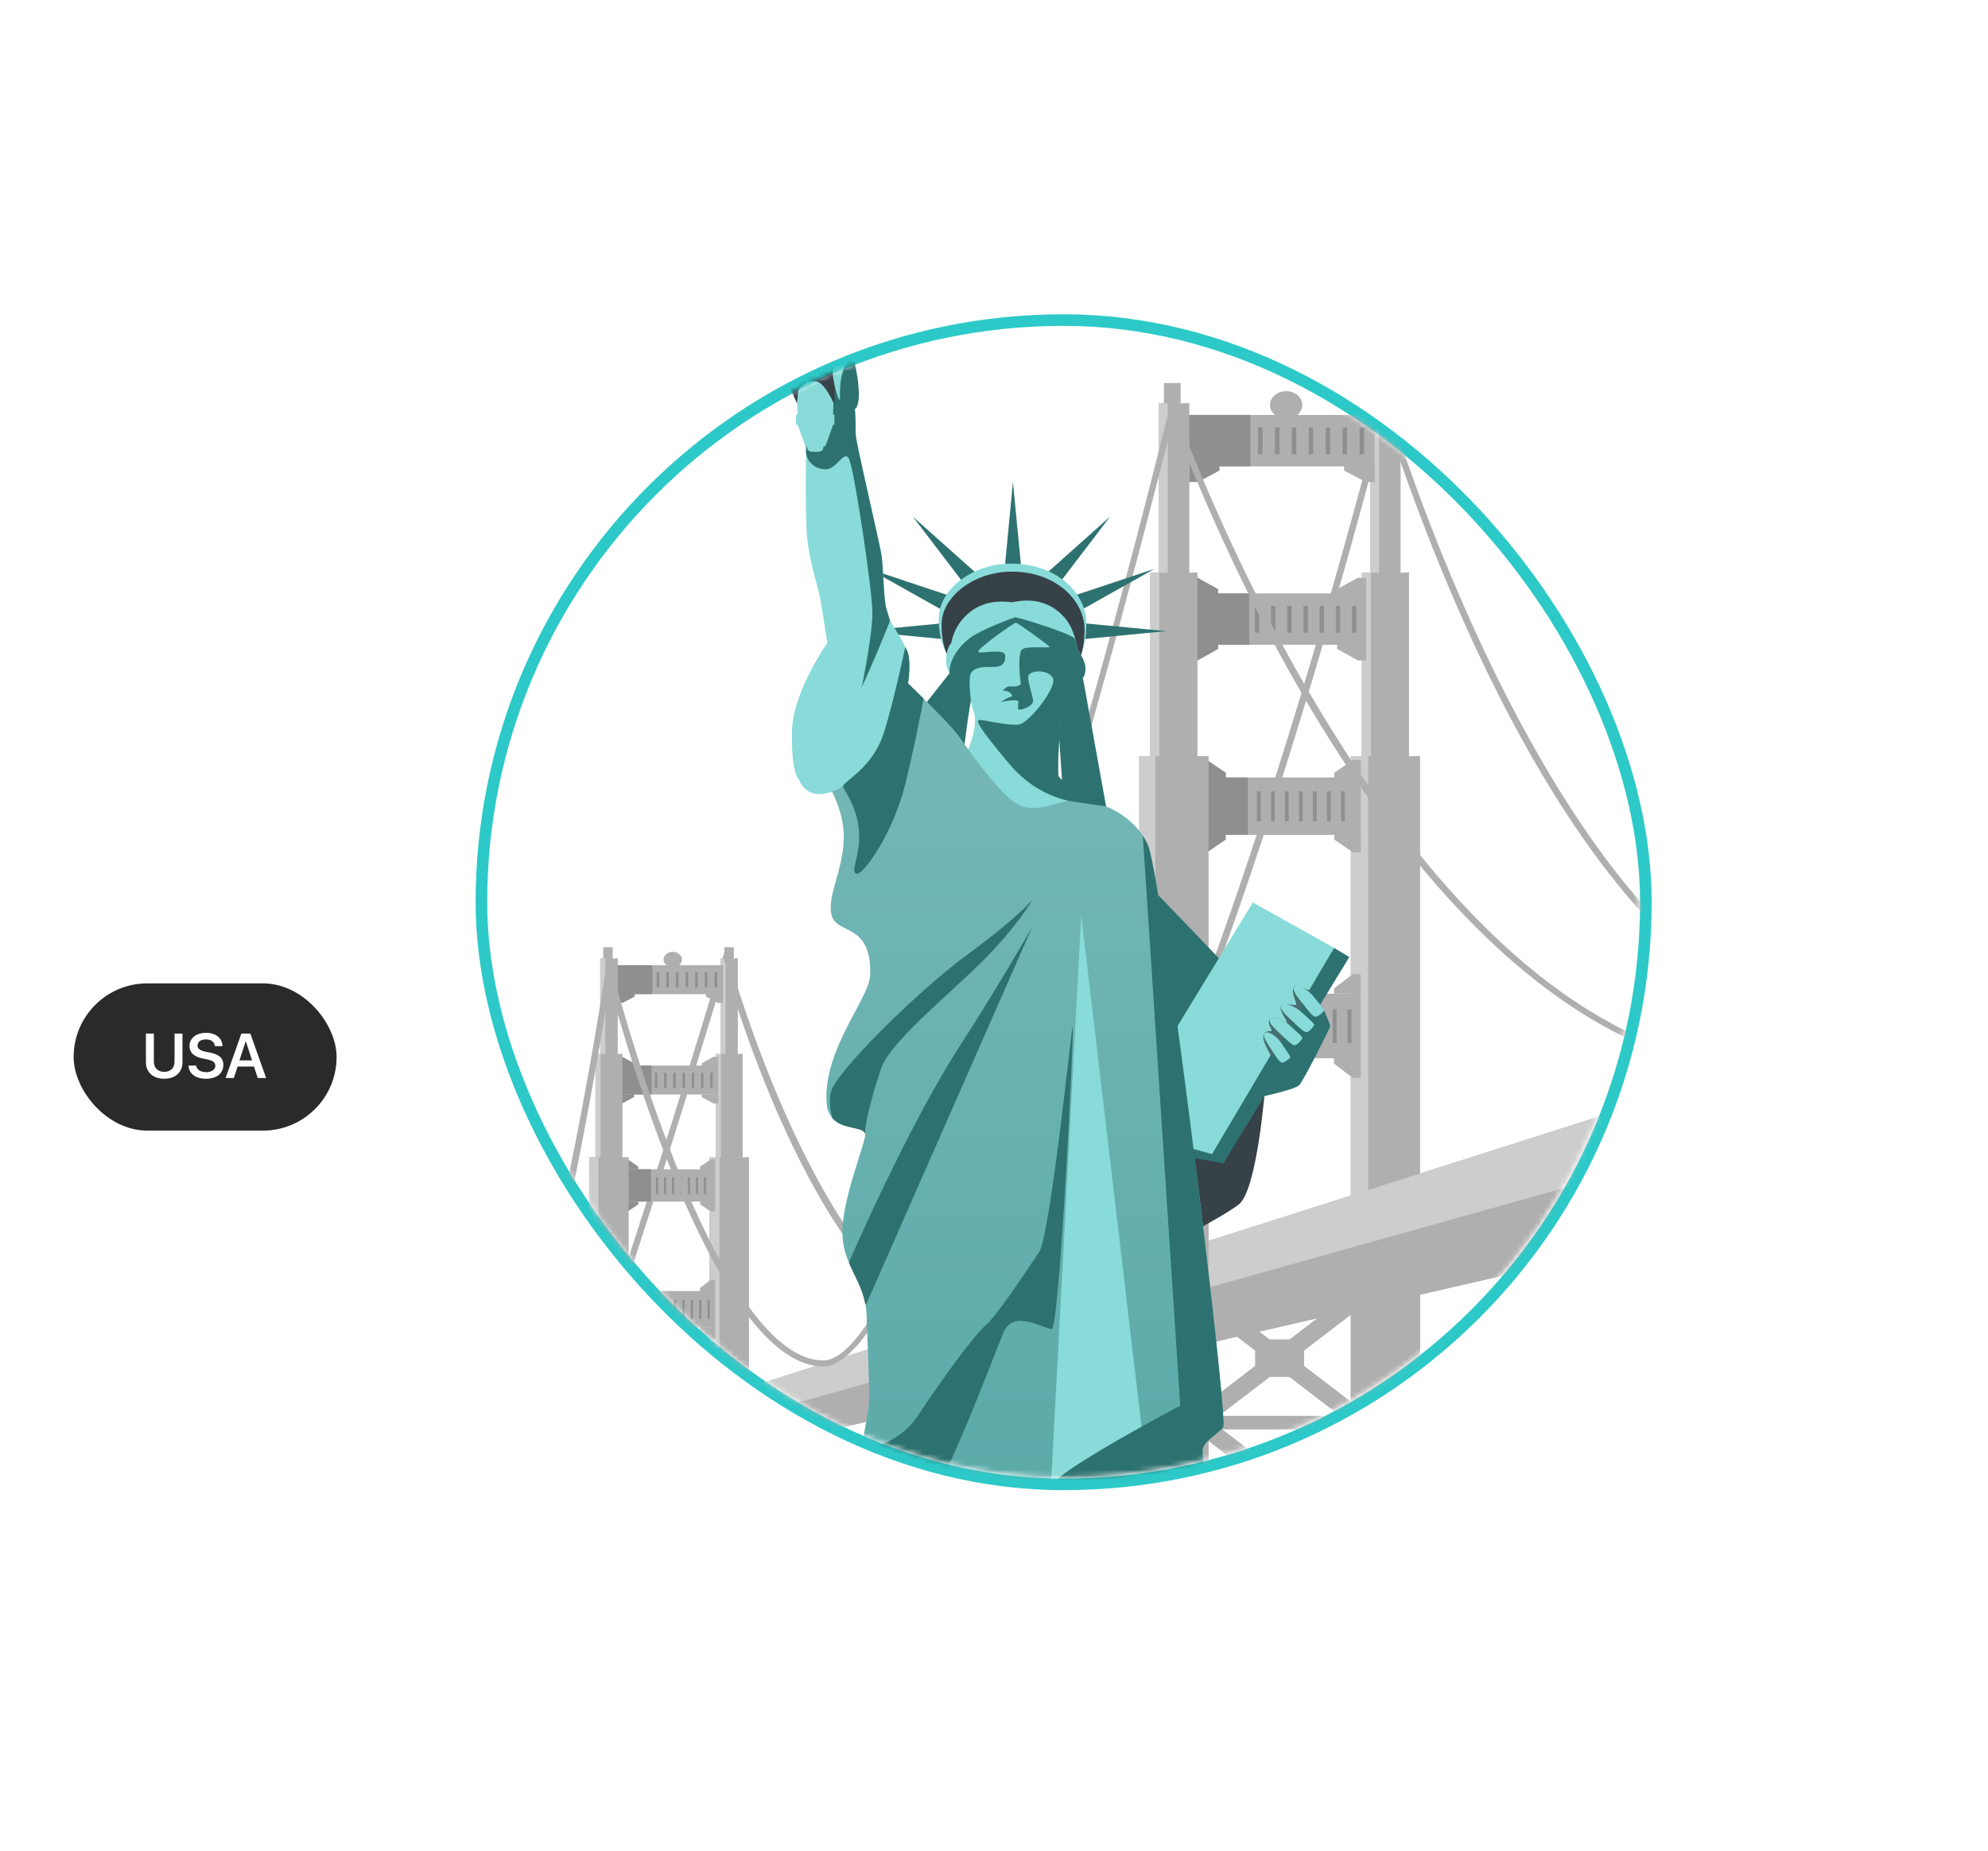 <svg xmlns="http://www.w3.org/2000/svg" fill="none" viewBox="0 0 378 352" height="352" width="378"><path filter="url(#a)" fill="#fff" d="M322.654 171.367c0 66.615-54.002 120.616-120.616 120.616-61.58 0-112.381-46.147-119.709-105.745-.433-3.521-10.2-10.003-15.588-13.33-1.49-.92-1.436-3.172.092-4.027 5.407-3.023 15.066-8.884 15.496-12.384 7.328-59.599 58.129-105.746 119.709-105.746 66.614 0 120.616 54.002 120.616 120.616z"></path><rect stroke-width="2.203" stroke="#2CC9C8" fill="#fff" rx="110.702" height="221.405" width="221.41" y="60.865" x="91.536"></rect><mask height="220" width="220" y="61" x="92" maskUnits="userSpaceOnUse" style="mask-type:alpha" id="b"><rect fill="#E3F6F6" rx="109.601" height="219.202" width="219.202" y="61.766" x="92.437"></rect></mask><g mask="url(#b)"><path fill="#AFAFAF" d="M105.481 278.367v-1.149c-.1 0-.15.025-.15.025 2.998-1.849 20.838-57.915 32.081-95.118l.6-1.974.549 1.999c.2.7 19.713 71.257 49.671 71.257 29.957 0 74.155-174.745 74.605-176.52l.525-2.123.599 2.099c.35 1.2 35.329 118.704 90.846 118.704v1.124c-23.386 0-46.697-20.712-67.46-59.864-13.267-25.06-21.637-50.395-23.885-57.616-5.297 20.738-45.798 175.346-75.23 175.346-28.383 0-46.847-58.415-50.27-70.158-1.874 6.171-7.971 26.109-14.292 45.822-15.466 48.146-17.24 48.146-18.189 48.146z"></path><path fill="#AFAFAF" d="M266.309 76.688h-5.797v229.388h5.797V76.688z"></path><path fill="#AFAFAF" d="M269.982 143.798H256.84v162.053h13.142V143.798z"></path><path fill="#AFAFAF" d="M269.982 143.798h-1.25v162.078h1.25V143.798z"></path><path fill="#CDCDCD" d="M260.163 143.798h-3.323v98.916h3.323v-98.916z"></path><path fill="#AFAFAF" d="M267.883 108.894h-8.945v34.904h8.945v-34.904zM264.984 72.84h-3.173v5.097h3.173V72.84z"></path><path fill="#CDCDCD" d="M262.236 76.688h-1.724v32.23h1.724v-32.23z"></path><path fill="#CDCDCD" d="M260.662 108.894h-1.724v34.904h1.724v-34.904z"></path><path fill="#AFAFAF" d="M266.158 76.688h-.85v32.231h.85V76.688zM267.883 108.894h-.875v34.904h.875v-34.904zM269.981 240.166h-13.142v65.685h13.142v-65.685zM140.285 182.275h-3.298v129.173h3.298V182.275z"></path><path fill="#AFAFAF" d="M142.359 220.077h-7.471v91.271h7.471v-91.271z"></path><path fill="#AFAFAF" d="M142.383 220.076h-.7v91.271h.7v-91.271z"></path><path fill="#CDCDCD" d="M136.81 220.077h-1.898v55.692h1.898v-55.692zM137.962 182.275h-.975v18.139h.975v-18.139z"></path><path fill="#AFAFAF" d="M140.207 182.274h-.499v18.14h.499v-18.14zM141.184 200.439h-5.097v19.638h5.097v-19.638zM139.536 180.126h-1.799v2.873h1.799v-2.873z"></path><path fill="#CDCDCD" d="M137.061 200.413h-.974v19.664h.974v-19.664z"></path><path fill="#AFAFAF" d="M141.183 200.414h-.5v19.663h.5v-19.663zM142.359 274.345h-7.47v36.978h7.47v-36.978z"></path><path fill="#AFAFAF" d="M88.068 281.116v3.423h15.091l251.65-57.791v-30.606L88.068 281.116z"></path><path fill="#CDCDCD" d="M354.809 196.142L88.068 281.116v3.423l266.741-74.706v-13.691z"></path><path fill="#AFAFAF" d="M256.965 269.248h-27.309v2.574h27.309v-2.574zM256.965 245.262h-27.309v2.999h27.309v-2.999z"></path><path fill="#AFAFAF" d="M256.19 294.283l-28.533-21.887 2.774-2.099 28.533 21.862-2.774 2.124z"></path><path fill="#AFAFAF" d="M258.964 272.396l-28.533 21.887-2.774-2.124 28.533-21.862 2.774 2.099z"></path><path fill="#AFAFAF" d="M247.969 278.717h-9.32v7.146h9.32v-7.146zM256.19 270.297l-28.533-21.887 2.749-2.123 28.558 21.887-2.774 2.123z"></path><path fill="#AFAFAF" d="M258.964 248.41l-28.558 21.887-2.749-2.123 28.533-21.887 2.774 2.123z"></path><path fill="#AFAFAF" d="M247.969 254.706h-9.32v7.146h9.32v-7.146z"></path><path fill="#AFAFAF" d="M246.667 78.911c.587-.478.952-1.151.952-1.898 0-1.45-1.376-2.624-3.073-2.624s-3.073 1.175-3.073 2.624c0 .746.366 1.42.952 1.898h-16.342v9.77h35.279v-9.77h-14.695zm8.897 9.77v.8l4.097 2.173h1.724V88.68h-5.821z" clip-rule="evenodd" fill-rule="evenodd"></path><path fill="#8F8F8F" d="M230.38 81.285h-.849v5.097h.849v-5.097zM233.605 81.285h-.85v5.097h.85v-5.097zM236.827 81.285h-.85v5.097h.85v-5.097zM240.051 81.285h-.85v5.097h.85v-5.097zM243.273 81.285h-.849v5.097h.849v-5.097zM246.473 81.285h-.849v5.097h.849v-5.097zM249.696 81.285h-.85v5.097h.85v-5.097zM252.917 81.285h-.85v5.097h.85v-5.097zM256.14 81.285h-.85v5.097h.85v-5.097zM259.363 81.285h-.849v5.097h.849v-5.097z"></path><path fill="#8F8F8F" d="M226.084 78.911h11.669v9.77h-5.872v.799l-4.073 2.174h-1.724V78.91z" clip-rule="evenodd" fill-rule="evenodd"></path><path fill="#AFAFAF" d="M259.789 112.841v9.769h-33.705v-9.769h28.158v-.799l3.923-2.174h1.624v2.973zm-5.546 9.769v.8l3.922 2.174h1.624v-2.974h-5.546z" clip-rule="evenodd" fill-rule="evenodd"></path><path fill="#8F8F8F" d="M230.204 115.215h-.824v5.097h.824v-5.097zM233.276 115.215h-.824v5.096h.824v-5.096zM236.351 115.215h-.824v5.097h.824v-5.097zM239.423 115.215h-.825v5.097h.825v-5.097zM242.497 115.215h-.824v5.097h.824v-5.097zM245.57 115.215h-.824v5.097h.824v-5.097zM248.668 115.215h-.824v5.097h.824v-5.097zM251.741 115.215h-.824v5.097h.824v-5.097zM254.815 115.215h-.824v5.097h.824v-5.097zM257.888 115.215h-.825v5.097h.825v-5.097z"></path><path fill="#8F8F8F" d="M231.63 112.841v-.799l-3.897-2.174h-1.649v2.973h5.546zm0 9.77v.799l-3.897 2.174h-1.65v-2.974h.9v-9.769h10.544v9.77h-5.897z" clip-rule="evenodd" fill-rule="evenodd"></path><path fill="#6D0000" d="M232.905 201.239v1.024l-3.573 2.723h-1.499v-3.747h5.072zM232.905 188.971v-.999l-3.573-2.724h-1.499v3.723h5.072z"></path><path fill="#AFAFAF" d="M258.715 188.971h-30.882v12.268h30.882v-12.268z"></path><path fill="#8F8F8F" d="M231.58 191.944h-.75v6.396h.75v-6.396zM234.403 191.944h-.749v6.396h.749v-6.396zM237.228 191.944h-.75v6.396h.75v-6.396zM240.05 191.944h-.749v6.397h.749v-6.397zM242.876 191.944h-.75v6.397h.75v-6.397zM245.673 191.944h-.75v6.397h.75v-6.397zM248.495 191.944h-.75v6.397h.75v-6.397zM251.318 191.944h-.749v6.396h.749v-6.396zM254.142 191.944h-.75v6.397h.75v-6.397zM256.966 191.944h-.75v6.396h.75v-6.396z"></path><path fill="#AFAFAF" d="M253.644 201.239v1.024l3.572 2.723h1.5v-3.747h-5.072zM253.644 188.971v-1l3.572-2.723h1.5v3.723h-5.072z"></path><path fill="#6D0000" d="M237.553 188.971h-8.645v12.268h8.645v-12.268z"></path><path fill="#AFAFAF" d="M253.691 146.946v.899h5.072v-3.323h-1.499l-3.573 2.424zm5.048.9h-30.732v10.918h30.732v-10.918zm-5.048 10.918v.899l3.573 2.424h1.499v-3.323h-5.072z" clip-rule="evenodd" fill-rule="evenodd"></path><path fill="#8F8F8F" d="M231.705 150.494h-.7v5.696h.7v-5.696zM234.378 150.494h-.7v5.696h.7v-5.696zM237.028 150.494h-.7v5.696h.7v-5.696zM239.7 150.493h-.7v5.697h.7v-5.697zM242.374 150.494h-.699v5.696h.699v-5.696zM245.023 150.494h-.699v5.696h.699v-5.696zM247.695 150.494h-.7v5.697h.7v-5.697zM250.343 150.494h-.7v5.696h.7v-5.696zM253.02 150.493h-.7v5.697h.7v-5.697zM255.692 150.493h-.699v5.697h.699v-5.697z"></path><path fill="#8F8F8F" d="M233.079 147.845v-.899l-3.573-2.424h-1.499v3.323h.974v10.918h8.295v-10.918h-4.197zm0 10.919v.899l-3.573 2.424h-1.499v-3.323h5.072z" clip-rule="evenodd" fill-rule="evenodd"></path><path fill="#AFAFAF" d="M134.963 277.218h-15.541v1.699h15.541v-1.699z"></path><path fill="#AFAFAF" d="M134.537 291.31l-16.24-12.318 1.574-1.199 16.24 12.318-1.574 1.199z"></path><path fill="#AFAFAF" d="M136.111 278.992l-16.24 12.318-1.574-1.199 16.24-12.318 1.574 1.199z"></path><path fill="#AFAFAF" d="M117.399 183.549h20.088v5.497h-20.088v-5.497zm16.789 5.947v-.45h3.298v1.674h-.974l-2.324-1.224z" clip-rule="evenodd" fill-rule="evenodd"></path><path fill="#8F8F8F" d="M119.871 184.873h-.5v2.873h.5v-2.873zM121.691 184.873h-.5v2.873h.5v-2.873zM123.519 184.873h-.5v2.873h.5v-2.873zM125.367 184.873h-.5v2.873h.5v-2.873zM127.188 184.873h-.5v2.873h.5v-2.873zM129.011 184.873h-.5v2.873h.5v-2.873zM130.861 184.873h-.5v2.873h.5v-2.873zM132.687 184.873h-.499l-.001 2.873h.5v-2.873zM134.508 184.873h-.499v2.873h.499v-2.873zM136.358 184.873h-.5v2.873h.5v-2.873z"></path><path fill="#AFAFAF" d="M129.665 182.475c0 .825-.774 1.474-1.749 1.474-.974 0-1.749-.674-1.749-1.474 0-.799.775-1.474 1.749-1.474.95 0 1.749.65 1.749 1.474z"></path><path fill="#8F8F8F" d="M117.399 183.549h6.646v5.497h-3.348v.45l-2.323 1.224h-.975V183.549z" clip-rule="evenodd" fill-rule="evenodd"></path><path fill="#AFAFAF" d="M136.585 202.637h.002v5.497h-19.189v-5.497h16.039v-.449l2.223-1.224h.925v1.673zm-3.148 5.522v.45l2.223 1.224h.925v-1.674h-3.148z" clip-rule="evenodd" fill-rule="evenodd"></path><path fill="#8F8F8F" d="M119.746 203.987h-.475v2.873h.475v-2.873zM121.494 203.986h-.474v2.874h.474v-2.874zM123.244 203.987h-.475v2.873h.475v-2.873zM124.992 203.987h-.474v2.873h.474v-2.873zM126.74 203.987h-.475v2.873h.475v-2.873zM128.489 203.986h-.474v2.874h.474v-2.874zM130.265 203.987h-.475v2.873h.475v-2.873zM132.013 203.987h-.474v2.873h.474v-2.873zM133.76 203.986h-.474v2.874h.474v-2.874zM135.51 203.986h-.475v2.873h.475v-2.873z"></path><path fill="#8F8F8F" d="M120.572 202.637v-.449l-2.224-1.224h-.949v1.674h.498v5.496h5.997v-5.497h-3.322zm0 5.522v.45l-2.224 1.224h-.95v-1.674h3.174z" clip-rule="evenodd" fill-rule="evenodd"></path><path fill="#8F8F8F" d="M121.297 252.433v.55l-2.049 1.549h-.85v-2.099h2.899zM121.297 245.512v-.574l-2.049-1.524h-.85v2.098h2.899z"></path><path fill="#AFAFAF" d="M133.086 244.938v.574h2.873v-2.098h-.85l-2.023 1.524zm2.877.574h-17.565v6.896h17.565v-6.896zm-2.877 6.921v.55l2.023 1.549h.85v-2.099h-2.873z" clip-rule="evenodd" fill-rule="evenodd"></path><path fill="#8F8F8F" d="M120.546 247.186h-.424v3.598h.424v-3.598zM122.144 247.186h-.425v3.598h.425v-3.598zM123.745 247.186h-.425v3.598h.425v-3.598zM125.342 247.186h-.425v3.598h.425v-3.598zM126.944 247.186h-.425v3.598h.425v-3.598zM128.565 247.186h-.424v3.598h.424v-3.598zM130.166 247.186h-.424v3.598h.424v-3.598zM131.766 247.186h-.425v3.598h.425v-3.598zM133.365 247.186h-.425v3.598h.425v-3.598zM134.963 247.186h-.425v3.598h.425v-3.598z"></path><path fill="#8F8F8F" d="M123.945 245.512h-4.923v6.896h4.923v-6.896zM121.372 228.497v.525l-2.023 1.349h-.85v-1.874h2.873z"></path><path fill="#AFAFAF" d="M133.115 221.851v.499h2.874v-1.873h-.85l-2.024 1.374zm2.875.499H118.5v6.147h17.49v-6.147zm-2.875 6.147v.524l2.024 1.35h.85v-1.874h-2.874z" clip-rule="evenodd" fill-rule="evenodd"></path><path fill="#8F8F8F" d="M121.374 222.351v-.5l-2.024-1.374h-.85v1.874h2.874zM120.597 223.85h-.4v3.198h.4v-3.198zM122.121 223.85h-.4v3.198h.4v-3.198zM123.643 223.85h-.399v3.198h.399v-3.198zM125.143 223.85h-.4v3.198h.4v-3.198zM126.668 223.85h-.399v3.198h.399v-3.198zM128.191 223.85h-.399v3.198h.399v-3.198zM129.689 223.85h-.399v3.198h.399v-3.198zM131.214 223.85h-.4v3.198h.4v-3.198zM132.74 223.85h-.4v3.198h.4v-3.198zM134.238 223.85h-.4v3.198h.4v-3.198z"></path><path fill="#8F8F8F" d="M123.771 222.351h-4.722v6.146h4.722v-6.146z"></path><path fill="#AFAFAF" d="M117.426 182.274h-3.298v128.599h3.298V182.274z"></path><path fill="#AFAFAF" d="M118.324 200.439h-5.097v19.638h5.097v-19.638zM116.501 180.125h-1.799v2.873h1.799v-2.873zM119.499 220.077h-7.47v91.27h7.47v-91.27z"></path><path fill="#CDCDCD" d="M115.102 182.274h-.974v18.139h.974v-18.139zM114.201 200.439h-.974v19.663h.974v-19.663z"></path><path fill="#CDCDCD" d="M113.778 220.077h-1.749v91.27h1.749v-91.27z"></path><path fill="#AFAFAF" d="M119.496 220.077h-.699v91.27h.699v-91.27zM118.3 200.414h-.499v19.663h.499v-19.663zM117.425 182.274h-.499v18.139h.499v-18.139zM226.106 76.688h-5.796V305.05h5.796V76.688z"></path><path fill="#AFAFAF" d="M227.655 108.894h-8.945v34.904h8.945v-34.904zM224.482 72.84h-3.173v5.097h3.173V72.84zM229.754 143.798h-13.142v162.053h13.142V143.798z"></path><path fill="#CDCDCD" d="M222.034 76.688h-1.724v32.23h1.724v-32.23z"></path><path fill="#CDCDCD" d="M220.434 108.894h-1.724v34.904h1.724v-34.904zM219.685 143.798h-3.073v162.078h3.073V143.798z"></path><path fill="#AFAFAF" d="M229.78 143.798h-1.25v162.078h1.25V143.798zM227.654 108.894h-.874v34.904h.874v-34.904zM226.083 76.688h-.85v32.231h.85V76.688z"></path><path fill="#AFAFAF" d="M88.068 281.691v-1.15c10.269 0 23.061-69.408 27.109-96.167l.424-2.874.725 2.824c.2.749 19.239 74.38 40.251 74.38 16.815 0 50.345-118.329 65.736-180.917l.474-1.948.65 1.898c.425 1.25 44.349 125.251 114.132 125.251v1.149c-36.978 0-66.36-34.305-84.5-63.087-16.865-26.784-27.383-53.893-30.057-61.089-5.072 20.363-45.448 179.893-66.435 179.893-19.788 0-36.928-58.79-40.676-72.507-2.798 17.889-15.515 94.344-27.833 94.344z"></path><path fill="#88DBD9" d="M157.327 122.25s-6.609 9.313-6.736 16.776c-.126 7.463.918 9.693 2.23 9.566 1.312-.126 18.468-16.792 18.468-16.792l-13.962-9.55z"></path><path fill="url(#c)" d="M251.01 191.03s.49.474.743 1.107c.253.632 1.265 2.846 1.17 3.115-.094.269-5.091 10.388-5.945 11.163-.854.774-6.688 2.055-6.688 2.055l1.423-5.85 6.973-10.531 2.324-1.059z"></path><path fill="#374148" d="M240.573 206.541s-1.486 19.828-5.06 22.531c-3.573 2.704-14.056 7.953-14.056 7.953l.965-27.417 18.151-3.067z"></path><path fill="url(#d)" d="M175.415 134.536l5.139-6.531 4.174 3.511-1.629 12.285-7.684-9.265z"></path><path fill="url(#e)" d="M205.9 128.859l4.412 24.477-8.001.585-1.107-16.349v-7.685l4.696-1.028z"></path><path fill="url(#f)" d="M191.1 107.387l1.502-15.748 1.518 15.748h-3.02z"></path><path fill="url(#g)" d="M205.994 118.519l15.764 1.502-15.764 1.518v-3.02z"></path><path fill="url(#h)" d="M179.321 118.519l-15.764 1.502 15.764 1.518v-3.02z"></path><path fill="url(#i)" d="M199.243 108.795l11.811-10.53-9.597 12.585-2.214-2.055z"></path><path fill="url(#j)" d="M204.492 113.174l15.021-4.996-13.803 7.747-1.218-2.751z"></path><path fill="url(#k)" d="M180.221 113.174l-15.021-4.996 13.788 7.748 1.233-2.752z"></path><path fill="url(#l)" d="M185.393 108.795l-11.811-10.53 9.597 12.585 2.214-2.055z"></path><path fill="#88DBD9" d="M156.9 69.63s5.408 4.427 5.645 7.795c.237 3.383.063 3.605.174 5.36.11 1.74 4.364 19.843 4.838 22.468.459 2.625.411 8.791 1.044 10.704.632 1.914 5.755 20.081 5.755 20.081l-13.803 4.775s-1.392-7.51-2.277-12.633c-.87-5.123-1.866-11.812-2.277-14.152-.411-2.324-1.913-6.514-2.498-11.416-.554-4.87-.143-22.215-.143-22.215L156.9 69.63z"></path><path fill="url(#m)" d="M161.341 87.07c.965 1.312 4.459 24.618 4.538 29.33.095 4.712-2.703 17.63-2.703 17.63l6.387-14.831c-.474-1.613-.822-2.815-.964-3.242-.648-1.913-.585-8.095-1.044-10.704-.458-2.625-4.712-20.729-4.838-22.468-.111-1.676.047-1.96-.158-4.997 1.818-1.249-.19-10.467-.664-10.214-.475.253-7.021 8.57-7.353 9.17l-.838 2.61c-.205 1.012-.316 2.118-.395 3.13-.016.965-.031 2.182-.047 3.574.284 2.166 2.055 3.194 3.81 3.194 1.913 0 3.305-3.495 4.269-2.182z"></path><path fill="#88DBD9" d="M158.387 79.07h-6.689l-.885-20.034h8.443l-.869 20.033z"></path><path fill="#88DBD9" d="M158.653 78.832h-7.305v1.945h7.305v-1.945z"></path><path fill="#88DBD9" d="M156.933 84.888h-3.779l-1.534-4.27h6.846l-1.533 4.27z"></path><path fill="#88DBD9" d="M155.666 85.915h-1.312a.918.918 0 0 1-.917-.917v-.237c0-.506.411-.917.917-.917h1.296c.506 0 .917.411.917.917v.237a.904.904 0 0 1-.901.917zM180.885 125.523s-2.388-2.276-2.388-7.858c0-5.581 6.404-10.483 13.803-10.483 8.792 0 14.262 5.819 14.262 11.289 0 5.361-1.802 7.574-1.802 7.574s-23.781-.443-23.875-.522z"></path><path fill="#374148" d="M181.328 126.472s-2.308-2.198-2.308-7.621c0-5.424 6.198-10.151 13.376-10.151 8.522 0 13.819 5.644 13.819 10.941 0 5.186-1.755 7.337-1.755 7.337s-23.053-.427-23.132-.506z"></path><path fill="#88DBD9" d="M183.621 119.056s.237 13.155 1.454 16.065c1.218 2.909-1.454 8.554-1.454 8.554l10.182 11.985 11.052-3.147s-3.557-2.972-3.605-5.36c-.063-2.387.111-9.597.411-10.182.285-.585 1.218-7.163.87-10.657-.348-3.495-1.565-8.791-1.565-8.791s-3.906-3.084-8.317-2.736c-4.427.364-9.028 4.269-9.028 4.269z"></path><path fill="url(#n)" d="M172.649 129.966s7.684 7.353 9.518 9.835c1.834 2.482 7.985 11.653 11.78 13.361 3.794 1.707 9.044-1.708 11.921-1.186 2.878.522 9.424 2.482 12.318 8.506 2.877 6.024 15.447 109.621 14.404 110.933-1.044 1.313-3.921 2.752-3.921 4.459 0 1.708 1.438 31.56.917 32.082-.522.522-3.273 1.312-3.273 1.834s2.877 27.117 1.707 27.117h-72.163s5.897-12.444 6.672-16.239c.791-3.795-1.439-22.009-.648-32.081.79-10.088 3.273-18.468 3.399-22.658.048-1.597-.221-8.032-.506-15.843-.237-6.53-4.506-9.171-4.601-15.59-.095-6.088 3.969-16.049 4.317-18.468.379-2.593-7.005-.063-7.337-6.546-.522-10.088 8.112-19.575 8.285-23.954.427-10.294-6.561-7.637-7.368-11.669-.727-3.668 2.151-8.222 2.356-14.151.269-7.811-5.629-14.278-5.629-14.278l17.852-15.464z"></path><path fill="#88DBD9" d="M179.89 125.286c.127-2.214.997-3.02.997-3.02s.347-3.146 3.257-5.645c3.447-2.972 7.621-2.103 8.269-2.103.633 0 5.819-1.691 9.898 2.799 2.024 2.229 2.451 5.581 2.562 5.993.11.411 1.739 2.672 1.517 4.474-.237 1.803-3.952 4.016-3.952 4.016l-18.073-.237c0 .016-4.696-2.372-4.475-6.277z"></path><path fill="url(#o)" d="M220.225 170.206l12.586 13.108-9.519 15.543-3.067-28.651z"></path><path fill="#2D7270" d="M253.681 180.262l2.877 1.739-23.923 39.213-6.893-1.218v-1.834l27.939-37.9z"></path><path fill="#88DBD9" d="M238.217 171.613l-14.578 23.923 2.103 22.626 4.711 1.313 23.227-39.213-15.463-8.649zM205.581 174.032l-5.771 108.831 17.472-9.614-11.701-99.217z"></path><path fill="url(#p)" d="M228.002 336.907c1.186 0-1.707-26.58-1.707-27.117 0-.522 2.751-1.312 3.273-1.834.522-.522-.917-30.39-.917-32.082 0-1.707 2.877-3.146 3.921-4.459 1.043-1.312-11.527-104.909-14.404-110.933a12.156 12.156 0 0 0-.87-1.534l7.115 108.356s-24.792 13.092-24.618 15.543c.174 2.451 7.51 4.016 7.51 6.989 0 2.972-26.026 13.44-27.765 16.064-1.739 2.625 12.396-2.277 13.092 1.74.696 4.016-4.712 28.808-4.712 29.251 18.99.016 39.45.016 40.082.016z"></path><path fill="url(#q)" d="M163.303 275.874s7.21-.648 11.132-6.546c3.921-5.897 10.483-15.194 13.234-17.55 1.708-1.471 6.467-8.57 9.914-13.677 2.087-3.115 6.214-42.96 6.356-42.913.395.127-2.514 57.38-3.953 57.523-1.439.126-7.21-3.922-9.171.648-1.96 4.585-11.921 31.955-17.029 36.54-5.122 4.57-11.273-2.229-10.483-14.025z"></path><path fill="#88DBD9" d="M169.233 118.06s-6.83 17.314-9.265 19.527c-2.435 2.214-9.092 7.922-8.064 10.61 2.909 7.605 16.333-1.044 19.78-15.985 1.787-7.78 1.739-7.337-2.451-14.152z"></path><path fill="#374148" d="M159.255 59.036l-7.89-.095s-.158-.917-.537-.664c-.396.269-1.139 1.55-.87 2.483s-.585 4.3-.617 4.522c-.047.348.174 2.972.174 2.972s2.008.49 1.724 1.25c-.285.758-1.771 1.549-1.929 1.834-.158.3 2.245 5.375 2.245 5.375s.111-1.185.174-2.182c.063-.996 2.103-2.498 3.731-1.913 1.629.585 3.178 4.333 3.178 4.333l.617-17.915z"></path><path fill="url(#r)" d="M190.956 131.389c-.506.095.348-.996 1.218-.87.869.111 2.103-.063 1.913-.759-.174-.695-.648-5.581.285-6.292.932-.696 5.36-.143 5.186-.475-.174-.332-6.103-4.585-6.42-4.585-.332 0-7.668 5.186-7.131 5.581.522.411 5.06-.822 5.123.696.063 1.518-.648 2.214-2.561 2.15-1.913-.063-3.748.174-4.08 1.518-.332 1.344.111 4.933.111 4.933l-.522 2.973s-3.478-5.566-3.541-8.269c-.064-2.704 2.023-5.297 4-6.752 1.976-1.455 8.032-3.779 8.506-3.842.475-.063 10.942 3.146 11.353 4.111.411.949.411 1.312.459 1.771.063.458 1.597 2.324 1.533 3.905-.079 1.566-.553 1.739-.553 1.739l-4.174 8.049s-.775 9.486-.348 10.656c.427 1.155 9.076 5.74 9.076 5.74s-6.135-.87-7.147-1.075c-2.435-.506-7.226-2.087-11.416-7.115-5.945-7.1-6.34-8.206-5.582-8.27.759-.063 5.519 1.17 7.479.87 1.961-.285 7.479-7.273 6.436-8.934-1.044-1.66-4.665-1.423-4.665-.094 0 1.344.933 3.605.933 4.601s-2.561 1.865-2.799 1.518c-.237-.348.19-1.534-.126-1.629-.901-.269-3.241.269-3.241.269s1.344-.901 1.976-1.012c.633-.111-.411-1.281-1.281-1.107z"></path><path fill="#88DBD9" d="M159.715 75.749c.048 1.55-1.644-3.558-1.36-5.598.285-2.04-2.735-5.644-2.561-7.51.174-1.866 1.344-1.913 1.739-1.692.411.237 2.277 2.04 2.799 3.147.522 1.106 1.533 2.861 1.644 3.51.127.648-2.466 1.265-2.261 8.143z"></path><path fill="#466D71" d="M240.29 197.845c.206.885 1.534 3.257 1.534 3.257l7.574-12.57s-2.957-1.423-3.337-.886c-.759 1.06.649 3.163.364 3.416-.285.268-2.546-.601-2.878.363-.316.917 1.392 2.957 1.139 3.02-.269.064-2.704-1.755-3.368-.332-.285.633.632 1.819.49 1.929-.158.111-1.976-.3-1.518 1.803z"></path><path fill="#88DBD9" d="M240.4 196.564c-.427.569.933 2.356 1.423 3.146.49.791 1.455 2.356 1.945 2.356s1.565-.79 1.565-1.043c0-.269-1.391-2.182-1.865-2.878-.443-.711-2.388-2.482-3.068-1.581zM241.458 193.971c-.3.68 1.534 2.182 2.23 2.862.695.68 2.071 2.055 2.577 1.929.506-.127 1.423-1.186 1.36-1.455-.064-.269-1.961-1.897-2.609-2.498-.664-.585-3.099-1.929-3.558-.838zM243.594 191.378c-.3.696 1.565 2.229 2.277 2.925.711.696 2.103 2.103 2.625 1.976.521-.126 1.438-1.217 1.375-1.486-.063-.269-2.008-1.929-2.656-2.545-.68-.617-3.147-1.977-3.621-.87zM246.012 187.805c-.395.648 1.233 2.435 1.834 3.225.601.791 1.787 2.372 2.324 2.324.522-.047 1.597-.996 1.581-1.28-.031-.285-1.707-2.198-2.276-2.894-.57-.696-2.831-2.403-3.463-1.375zM149.358 65.234s-.949-.427-1.028-1.265c-.095-.838.49-1.913 1.455-2.182.964-.269 5.122 0 5.217.87.095.87-.411 1.707-1.692 1.628-3.336-.205-3.605.965-3.952.949z"></path><path fill="#88DBD9" d="M149.169 65.297c.395-.332 3.779.174 4.712.443.932.269 2.514.648 2.767.965.347.442.268 1.55-.238 1.66-.49.11-6.482.095-6.893-.095-.411-.174-1.597-1.93-.348-2.973z"></path><path fill="#88DBD9" d="M149.453 68.475c.3-.3 2.893.285 3.668.443.775.158 1.771.443 1.992.712.317.348.332 1.312-.063 1.438-.395.143-5.407.427-5.74.3-.347-.141-.79-1.912.143-2.893z"></path><path fill="url(#s)" d="M158.07 207.379c-.474 1.471-.253 3.416.19 5.234 1.961 2.293 5.866 1.534 6.214 2.988.016-1.043.364-4.316 3.02-12.285 1.723-5.171 12.444-13.693 19.306-20.523 6.672-6.657 9.502-11.685 9.502-11.685s-2.403 3.083-12.364 10.42c-9.945 7.336-24.698 22.183-25.868 25.851z"></path><path fill="url(#t)" d="M182.863 198.335c-10.309 15.796-21.456 41.758-21.456 41.758 1.075 2.561 2.545 4.775 3.115 7.89l.221-.048 31.56-71.72s-7.258 12.649-13.44 22.12z"></path><path fill="#88DBD9" d="M149.421 62.087s-1.091-1.533-.917-2.703c.174-1.186 2.103-4.19 2.53-4.111.443.095.917 1.66.743 2.482-.174.838-.917 2.15-.901 2.625.016.474.063 1.36.063 1.36l-1.518.347z"></path><path fill="url(#u)" d="M163.351 158.316c.269 4.364-1.787 7.558-.474 7.827 1.312.269 6.957-7.732 9.249-17.029 1.74-7.1 2.989-13.598 3.495-16.27-1.66-1.645-2.957-2.878-2.957-2.878s.806-4.712-.364-6.593l-.158-.364c0 .016-3.067 14.404-4.759 18.12-2.641 5.787-7.526 7.716-7.068 8.554.791 1.47 2.767 4.269 3.036 8.633z"></path></g><rect filter="url(#v)" fill="#2A2A2A" rx="14" height="28" width="50" y="187" x="14.001"></rect><path fill="#fff" d="M29.256 196.545v5.338c0 1.154.71 1.94 1.963 1.94 1.254 0 1.969-.786 1.969-1.94v-5.338h1.506v5.473c0 1.846-1.33 3.123-3.475 3.123-2.138 0-3.474-1.277-3.474-3.123v-5.473h1.511zm6.586 6.094h1.448c.11.779.873 1.248 1.927 1.248 1.02 0 1.729-.504 1.729-1.207 0-.609-.422-.984-1.524-1.213l-.908-.187c-1.693-.346-2.484-1.143-2.484-2.379 0-1.489 1.306-2.496 3.14-2.496 1.87 0 3.106 1.019 3.141 2.531h-1.447c-.07-.797-.738-1.277-1.705-1.277-.938 0-1.606.445-1.606 1.154 0 .574.422.943 1.477 1.166l.914.187c1.781.37 2.525 1.084 2.525 2.338 0 1.617-1.271 2.637-3.304 2.637-1.957 0-3.252-.955-3.323-2.502zM49.008 205l-.72-2.185h-3.112l-.72 2.185h-1.559l3-8.455h1.705l3 8.455h-1.594zm-2.297-6.961l-1.183 3.61h2.402l-1.178-3.61h-.04z"></path><defs><filter color-interpolation-filters="sRGB" filterUnits="userSpaceOnUse" height="351.384" width="367.151" y=".081" x="10.579" id="a"><feFlood result="BackgroundImageFix" flood-opacity="0"></feFlood><feColorMatrix result="hardAlpha" values="0 0 0 0 0 0 0 0 0 0 0 0 0 0 0 0 0 0 127 0" in="SourceAlpha"></feColorMatrix><feOffset dy="4.406"></feOffset><feGaussianBlur stdDeviation="27.538"></feGaussianBlur><feComposite operator="out" in2="hardAlpha"></feComposite><feColorMatrix values="0 0 0 0 0 0 0 0 0 0 0 0 0 0 0 0 0 0 0.12 0"></feColorMatrix><feBlend result="effect1_dropShadow_292_4680" in2="BackgroundImageFix"></feBlend><feBlend result="shape" in2="effect1_dropShadow_292_4680" in="SourceGraphic"></feBlend></filter><filter color-interpolation-filters="sRGB" filterUnits="userSpaceOnUse" height="42.299" width="64.299" y="179.851" x="6.851" id="v"><feFlood result="BackgroundImageFix" flood-opacity="0"></feFlood><feGaussianBlur stdDeviation="3.575" in="BackgroundImageFix"></feGaussianBlur><feComposite result="effect1_backgroundBlur_292_4680" operator="in" in2="SourceAlpha"></feComposite><feBlend result="shape" in2="effect1_backgroundBlur_292_4680" in="SourceGraphic"></feBlend></filter><linearGradient gradientUnits="userSpaceOnUse" y2="208.47" x2="246.61" y1="191.03" x1="246.61" id="c"><stop stop-color="#2D7270"></stop><stop stop-color="#2D7270" offset="1"></stop></linearGradient><linearGradient gradientUnits="userSpaceOnUse" y2="143.801" x2="180.072" y1="128.005" x1="180.072" id="d"><stop stop-color="#2D7270"></stop><stop stop-color="#2D7270" offset="1"></stop></linearGradient><linearGradient gradientUnits="userSpaceOnUse" y2="153.921" x2="205.758" y1="128.859" x1="205.758" id="e"><stop stop-color="#2D7270"></stop><stop stop-color="#2D7270" offset="1"></stop></linearGradient><linearGradient gradientUnits="userSpaceOnUse" y2="107.387" x2="192.61" y1="91.639" x1="192.61" id="f"><stop stop-color="#2D7270"></stop><stop stop-color="#2D7270" offset="1"></stop></linearGradient><linearGradient gradientUnits="userSpaceOnUse" y2="121.539" x2="213.876" y1="118.519" x1="213.876" id="g"><stop stop-color="#2D7270"></stop><stop stop-color="#2D7270" offset="1"></stop></linearGradient><linearGradient gradientUnits="userSpaceOnUse" y2="121.539" x2="171.439" y1="118.519" x1="171.439" id="h"><stop stop-color="#2D7270"></stop><stop stop-color="#2D7270" offset="1"></stop></linearGradient><linearGradient gradientUnits="userSpaceOnUse" y2="110.85" x2="205.149" y1="98.264" x1="205.149" id="i"><stop stop-color="#2D7270"></stop><stop stop-color="#2D7270" offset="1"></stop></linearGradient><linearGradient gradientUnits="userSpaceOnUse" y2="115.925" x2="212.003" y1="108.178" x1="212.003" id="j"><stop stop-color="#2D7270"></stop><stop stop-color="#2D7270" offset="1"></stop></linearGradient><linearGradient gradientUnits="userSpaceOnUse" y2="115.926" x2="172.711" y1="108.178" x1="172.711" id="k"><stop stop-color="#2D7270"></stop><stop stop-color="#2D7270" offset="1"></stop></linearGradient><linearGradient gradientUnits="userSpaceOnUse" y2="110.85" x2="179.487" y1="98.264" x1="179.487" id="l"><stop stop-color="#2D7270"></stop><stop stop-color="#2D7270" offset="1"></stop></linearGradient><linearGradient gradientUnits="userSpaceOnUse" y2="134.03" x2="161.413" y1="67.569" x1="161.413" id="m"><stop stop-color="#2D7270"></stop><stop stop-color="#2D7270" offset="1"></stop></linearGradient><linearGradient gradientUnits="userSpaceOnUse" y2="336.907" x2="193.724" y1="129.966" x1="193.724" id="n"><stop stop-color="#76B8B7"></stop><stop stop-color="#52A6A4" offset="1"></stop></linearGradient><linearGradient gradientUnits="userSpaceOnUse" y2="198.857" x2="226.518" y1="170.206" x1="226.518" id="o"><stop stop-color="#2D7270"></stop><stop stop-color="#2D7270" offset="1"></stop></linearGradient><linearGradient gradientUnits="userSpaceOnUse" y2="336.907" x2="206.013" y1="158.948" x1="206.013" id="p"><stop stop-color="#2D7270"></stop><stop stop-color="#2D7270" offset="1"></stop></linearGradient><linearGradient gradientUnits="userSpaceOnUse" y2="291.333" x2="183.605" y1="195.188" x1="183.605" id="q"><stop stop-color="#2D7270"></stop><stop stop-color="#2D7270" offset="1"></stop></linearGradient><linearGradient gradientUnits="userSpaceOnUse" y2="153.367" x2="195.462" y1="117.395" x1="195.462" id="r"><stop stop-color="#2D7270"></stop><stop stop-color="#2D7270" offset="1"></stop></linearGradient><linearGradient gradientUnits="userSpaceOnUse" y2="215.601" x2="177.054" y1="171.108" x1="177.054" id="s"><stop stop-color="#2D7270"></stop><stop stop-color="#2D7270" offset="1"></stop></linearGradient><linearGradient gradientUnits="userSpaceOnUse" y2="247.983" x2="178.855" y1="176.215" x1="178.855" id="t"><stop stop-color="#2D7270"></stop><stop stop-color="#2D7270" offset="1"></stop></linearGradient><linearGradient gradientUnits="userSpaceOnUse" y2="166.149" x2="167.953" y1="123.009" x1="167.953" id="u"><stop stop-color="#2D7270"></stop><stop stop-color="#2D7270" offset="1"></stop></linearGradient></defs></svg>